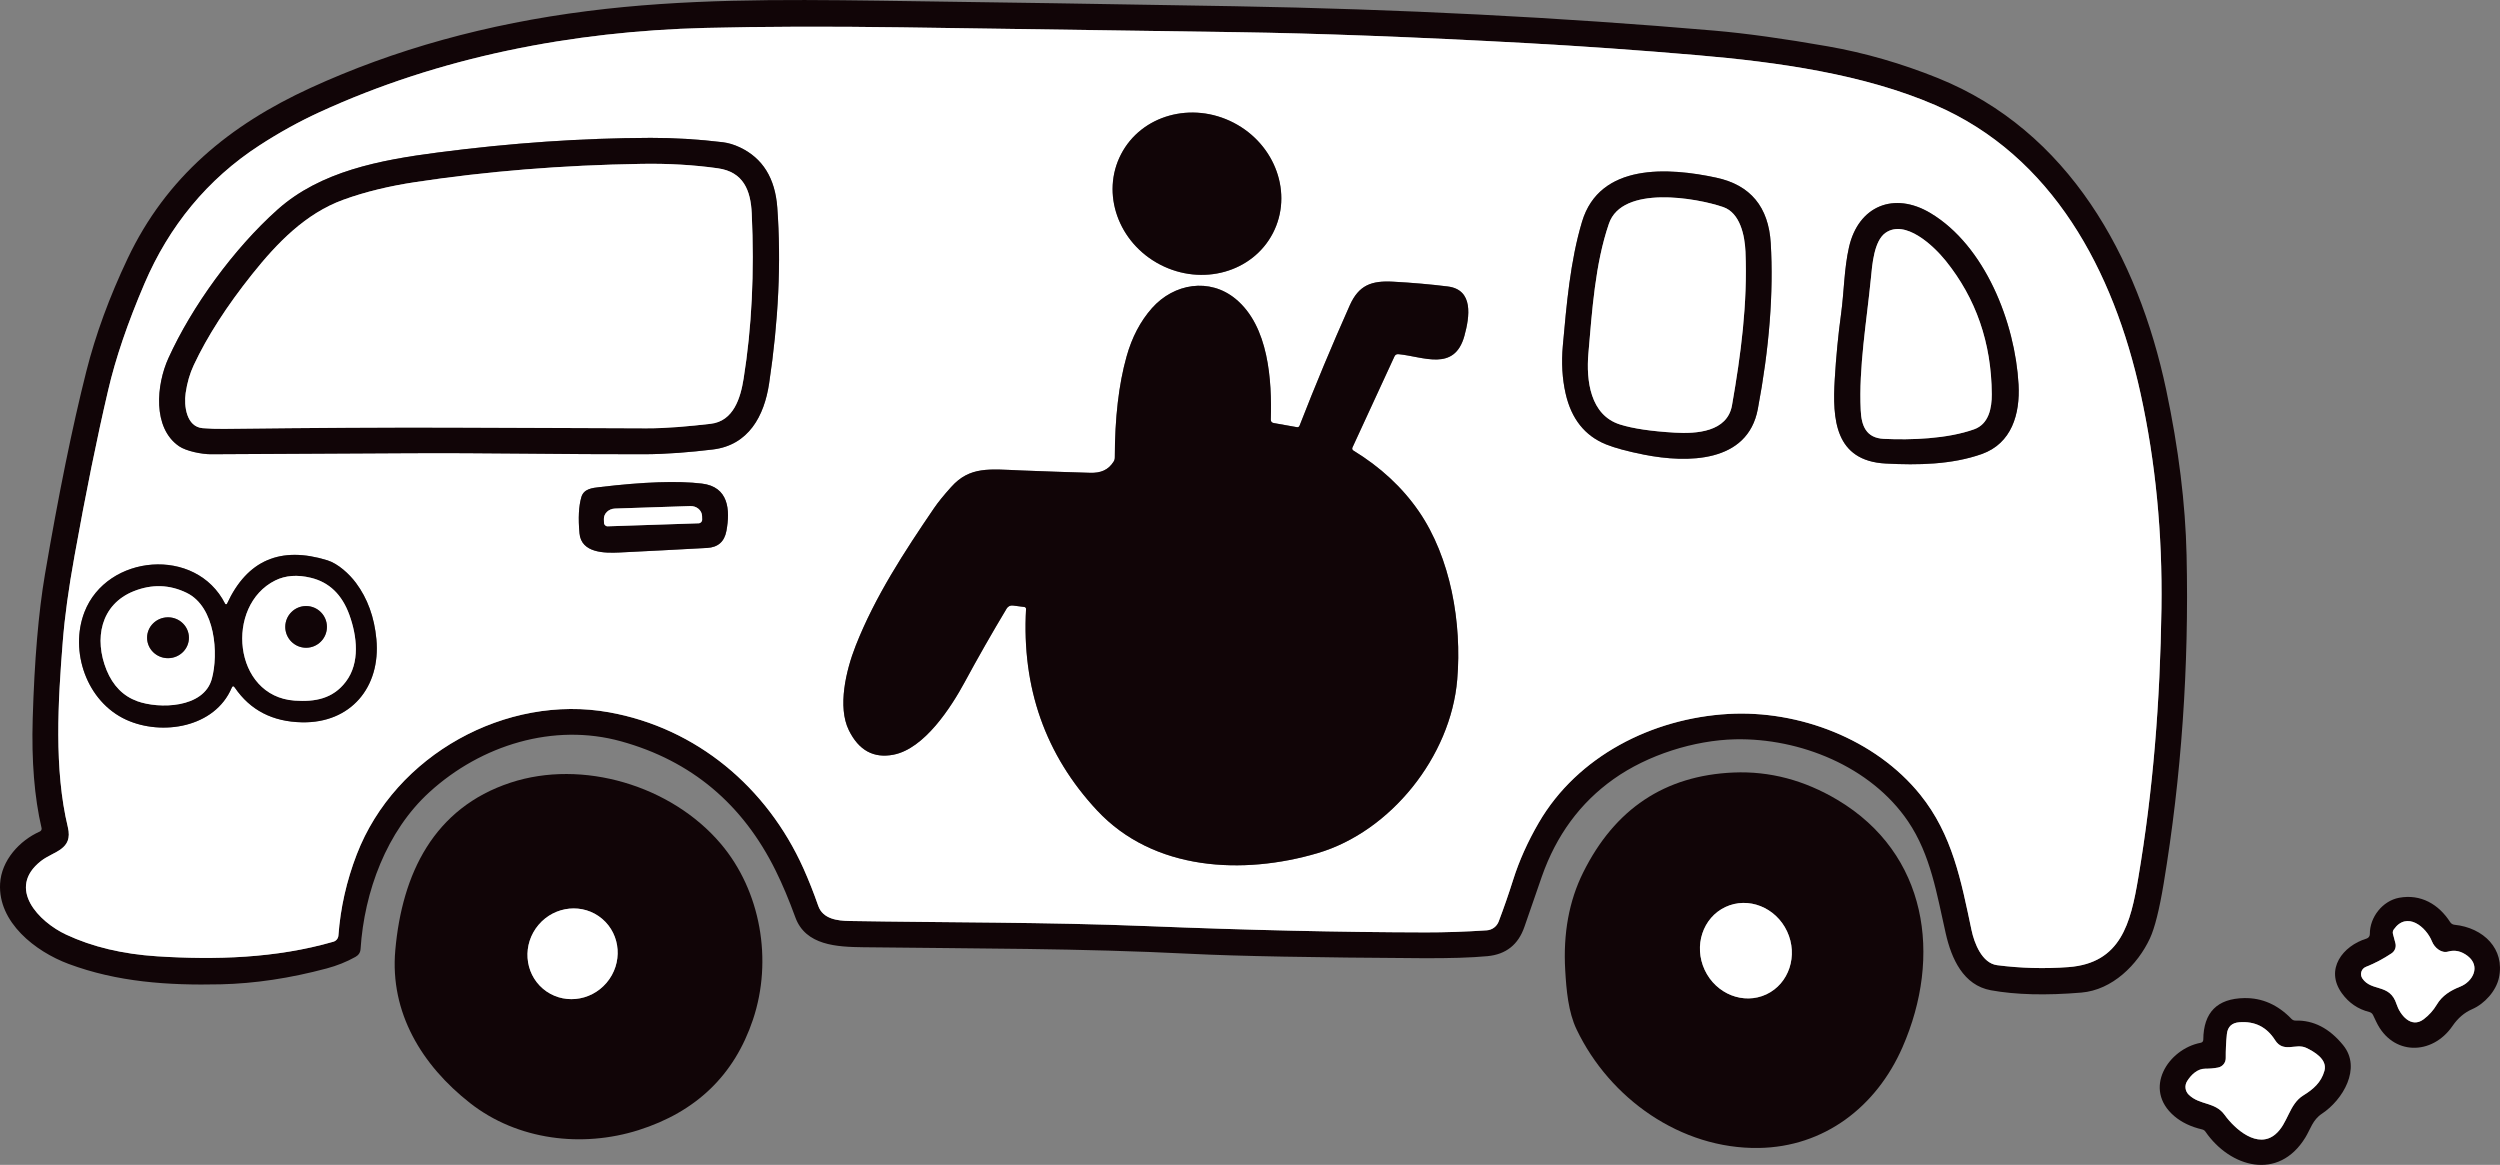 <svg width="279" height="130" viewBox="0 0 279 130" fill="none" xmlns="http://www.w3.org/2000/svg">
<rect x="0" y="0" width="279" height="130" fill="#808080" stroke="none"/>
<g clip-path="url(#clip0_1429_1664)">
<path d="M4.64 92.415C3.841 88.991 3.511 84.925 3.65 80.213C3.841 73.715 4.295 68.352 5.013 64.124C6.539 55.164 8.079 47.603 9.633 41.445C10.666 37.346 12.207 33.147 14.249 28.842C18.563 19.758 25.594 13.968 34.649 9.812C44.009 5.516 54.326 2.658 65.595 1.231C76.309 -0.129 87.013 -0.072 98.067 0.077C111.139 0.254 124.374 0.46 137.766 0.694C156.215 1.02 174.07 1.93 191.336 3.419C194.857 3.726 199.085 4.31 204.016 5.177C208.106 5.895 212.191 7.073 216.261 8.71C230.859 14.591 238.598 28.626 241.75 43.519C243.132 50.055 243.893 56.203 244.022 61.955C244.304 74.429 243.448 86.649 241.463 98.621C240.98 101.532 240.468 103.562 239.937 104.712C238.569 107.661 235.737 110.487 232.27 110.774C228.319 111.104 224.956 111.018 222.187 110.515C219.097 109.955 217.782 106.981 217.146 104.18C216.151 99.813 215.481 95.417 212.937 91.663C208.766 85.514 200.826 82.354 193.651 82.507C189.108 82.608 183.904 84.226 180.082 86.941C176.361 89.58 173.692 93.205 172.075 97.806C171.449 99.588 170.803 101.46 170.128 103.428C169.444 105.42 168.072 106.512 166.001 106.708C164.188 106.876 161.758 106.953 158.706 106.934C146.615 106.862 138.039 106.704 132.978 106.45C120.428 105.818 108.838 105.87 96.316 105.712C93.408 105.674 89.907 105.516 88.764 102.384C88.051 100.431 87.324 98.697 86.573 97.179C82.89 89.714 77.136 84.897 69.311 82.732C61.802 80.649 53.704 83.134 47.926 88.402C43.143 92.759 40.651 99.511 40.24 105.904C40.216 106.292 40.029 106.584 39.685 106.78C38.695 107.336 37.614 107.772 36.442 108.083C32.358 109.175 28.421 109.764 24.633 109.85C18.735 109.984 13.072 109.596 7.648 107.57C3.941 106.187 -0.234 102.93 0.01 98.611C0.158 96.02 2.167 93.808 4.444 92.798C4.592 92.731 4.678 92.568 4.64 92.41M215.95 11.718C207.958 8.27 198.406 6.929 189.423 6.158C182.866 5.598 176.528 5.148 170.401 4.813C157.817 4.128 147.055 3.721 138.115 3.591C126.827 3.424 114.315 3.247 100.578 3.05C92.38 2.935 85.091 2.959 78.705 3.117C63.868 3.491 49.074 6.354 35.663 12.517C33.4 13.556 31.162 14.792 28.957 16.224C23.14 19.992 18.86 25.255 16.129 31.638C14.249 36.02 12.895 39.994 12.068 43.557C10.819 48.891 9.571 55.045 8.318 62.022C7.653 65.694 7.218 68.874 7.007 71.57C6.476 78.255 6.017 85.854 7.572 92.305C8.189 94.857 5.974 94.986 4.568 96.092C0.694 99.138 4.353 102.887 7.376 104.3C10.289 105.665 13.67 106.474 17.52 106.723C24.025 107.139 30.808 106.948 37.208 105.095C37.523 105.004 37.743 104.726 37.767 104.405C37.992 101.331 38.671 98.319 39.809 95.364C44.109 84.193 56.545 77.436 67.967 79.49C77.753 81.252 85.588 87.861 89.658 96.901C90.247 98.214 90.802 99.612 91.318 101.096C91.83 102.566 93.475 102.763 94.791 102.782C105.366 102.964 116.831 102.902 128.018 103.352C139.225 103.802 149.59 104.036 159.103 104.056C161.251 104.056 163.523 103.984 165.924 103.826C166.522 103.783 167.043 103.4 167.254 102.839C167.837 101.302 168.378 99.746 168.87 98.18C169.545 96.049 170.497 93.928 171.731 91.806C176.059 84.37 184.396 80.165 192.877 79.677C200.749 79.227 209.297 82.478 214.305 88.694C217.892 93.152 218.858 98.285 220.025 103.811C220.326 105.248 221.187 107.494 222.876 107.714C225.516 108.054 228.166 108.126 230.83 107.93C236.704 107.494 237.78 103.007 238.626 98.008C240.296 88.158 241.066 78.308 241.219 67.892C241.338 59.532 240.564 51.535 238.885 43.902C235.881 30.206 229.051 17.368 215.95 11.718Z" fill="#110507"/>
<path d="M215.95 11.718C229.05 17.368 235.881 30.206 238.884 43.902C240.563 51.535 241.338 59.532 241.219 67.892C241.066 78.308 240.295 88.158 238.626 98.008C237.78 103.007 236.703 107.494 230.83 107.93C228.166 108.126 225.516 108.054 222.876 107.714C221.187 107.494 220.326 105.248 220.025 103.811C218.858 98.285 217.892 93.152 214.304 88.694C209.297 82.478 200.749 79.227 192.876 79.677C184.396 80.165 176.059 84.37 171.73 91.806C170.496 93.928 169.545 96.049 168.87 98.18C168.378 99.746 167.837 101.302 167.254 102.839C167.043 103.4 166.522 103.783 165.924 103.826C163.523 103.984 161.251 104.06 159.103 104.056C149.59 104.037 139.225 103.802 128.018 103.352C116.831 102.902 105.366 102.964 94.79 102.782C93.475 102.763 91.83 102.566 91.318 101.096C90.801 99.612 90.246 98.214 89.658 96.901C85.588 87.861 77.753 81.252 67.967 79.49C56.545 77.436 44.109 84.193 39.809 95.364C38.671 98.319 37.992 101.331 37.767 104.405C37.743 104.726 37.523 105.004 37.207 105.095C30.808 106.948 24.025 107.139 17.52 106.723C13.67 106.474 10.288 105.665 7.375 104.3C4.352 102.887 0.693 99.138 4.568 96.092C5.974 94.986 8.188 94.857 7.571 92.305C6.017 85.854 6.476 78.255 7.007 71.57C7.217 68.874 7.653 65.695 8.318 62.022C9.571 55.045 10.819 48.891 12.068 43.557C12.895 39.994 14.249 36.02 16.128 31.638C18.859 25.255 23.14 19.992 28.956 16.224C31.161 14.792 33.4 13.557 35.662 12.517C49.074 6.355 63.868 3.491 78.705 3.117C85.09 2.959 92.38 2.936 100.578 3.05C114.315 3.247 126.827 3.424 138.115 3.592C147.055 3.721 157.817 4.128 170.401 4.813C176.528 5.148 182.865 5.598 189.423 6.158C198.406 6.929 207.957 8.27 215.95 11.718ZM142.056 26.016C144.319 21.644 142.363 16.128 137.68 13.7C132.997 11.272 127.368 12.843 125.105 17.22C122.843 21.592 124.799 27.108 129.482 29.536C134.164 31.964 139.794 30.393 142.056 26.016ZM82.579 16.449C81.929 16.142 81.293 15.951 80.675 15.874C77.954 15.544 75.261 15.381 72.602 15.386C64.954 15.41 57.042 15.951 48.868 17.019C42.378 17.861 35.777 19.116 30.989 23.378C26.077 27.755 21.399 34.234 18.797 39.965C17.448 42.93 17.004 47.752 19.979 49.796C20.782 50.352 22.542 50.697 23.532 50.692C30.836 50.658 38.145 50.62 45.453 50.577C54.192 50.524 63.127 50.716 71.875 50.692C74.41 50.687 77.06 50.462 79.532 50.165C83.545 49.686 85.286 46.425 85.832 42.8C86.884 35.785 87.19 29.239 86.745 23.162C86.506 19.892 85.119 17.656 82.579 16.449ZM179.216 49.586C180.206 49.988 181.627 50.371 183.478 50.74C188.313 51.693 195.038 51.678 196.172 45.654C197.458 38.835 197.937 32.668 197.616 27.151C197.377 23.091 195.349 20.648 191.537 19.83C186.233 18.685 178.522 18.163 176.552 24.752C175.241 29.134 174.83 33.965 174.414 38.562C174.242 40.483 174.347 42.274 174.725 43.93C175.366 46.741 176.863 48.628 179.216 49.586ZM215.438 23.78C211.372 21.348 207.398 22.985 206.35 27.578C205.8 29.991 205.805 32.534 205.465 35.019C205.14 37.394 204.906 39.831 204.757 42.336C204.494 46.732 204.743 51.434 210.454 51.731C214.06 51.922 217.82 51.851 221.158 50.673C224.511 49.485 225.449 46.195 225.272 42.925C224.894 36.001 221.527 27.419 215.438 23.78ZM141.822 46.818C141.951 42.46 141.592 36.417 137.905 33.367C134.992 30.958 131.008 31.629 128.559 34.387C127.272 35.843 126.325 37.638 125.727 39.779C124.852 42.886 124.417 46.645 124.412 51.056C124.412 51.223 124.369 51.372 124.283 51.511C123.685 52.464 122.833 52.804 121.642 52.765C119.083 52.694 116.524 52.602 113.956 52.502C110.426 52.358 108.24 52.018 106.155 54.346C105.308 55.284 104.663 56.084 104.218 56.74C100.922 61.581 97.651 66.585 95.498 72.054C94.403 74.831 93.456 78.892 94.728 81.487C95.838 83.747 97.502 84.657 99.726 84.221C103.161 83.546 106.126 78.964 107.671 76.105C109.111 73.442 110.665 70.713 112.344 67.912C112.488 67.672 112.76 67.538 113.038 67.576L114.32 67.739C114.434 67.754 114.516 67.854 114.506 67.964C114.018 76.751 116.658 84.241 122.422 90.432C128.75 97.222 138.761 97.658 147.059 95.206C155.2 92.802 161.906 84.432 162.628 75.841C163.159 69.535 161.901 62.237 158.338 57.061C156.496 54.389 154.062 52.128 151.034 50.28C150.919 50.213 150.876 50.069 150.929 49.95L155.616 39.788C155.707 39.592 155.86 39.501 156.076 39.525C158.864 39.798 162.313 41.512 163.427 37.485C164.015 35.344 164.475 32.328 161.562 31.969C159.625 31.729 157.601 31.552 155.492 31.437C153.034 31.298 151.637 31.834 150.632 34.08C148.647 38.534 146.782 43.006 145.036 47.493C144.979 47.642 144.874 47.699 144.721 47.67L142.143 47.211C141.922 47.172 141.817 47.043 141.822 46.818ZM64.671 59.512C64.868 61.739 67.498 61.734 69.124 61.658C72.41 61.5 75.672 61.327 78.915 61.15C80.126 61.083 80.843 60.451 81.068 59.254C81.503 56.903 81.326 54.326 78.327 53.967C75.644 53.646 71.856 53.776 66.963 54.355C66.087 54.456 65.15 54.542 64.877 55.485C64.585 56.496 64.518 57.836 64.671 59.512ZM25.34 67.371C25.297 67.461 25.168 67.466 25.12 67.371C21.878 60.949 11.919 61.844 9.422 68.314C7.748 72.662 9.652 78.298 14.091 80.323C18.07 82.138 23.968 81.2 25.852 76.766C25.948 76.536 26.067 76.526 26.206 76.732C27.923 79.251 30.42 80.544 33.701 80.606C39.116 80.716 42.507 76.713 42.005 71.321C41.775 68.869 41.014 66.781 39.728 65.053C38.982 64.052 37.733 62.898 36.528 62.524C31.305 60.911 27.574 62.524 25.34 67.366V67.371Z" fill="white"/>
<path d="M142.057 26.016C139.794 30.388 134.165 31.959 129.482 29.536C124.799 27.108 122.843 21.592 125.106 17.22C127.368 12.848 132.998 11.277 137.68 13.7C142.363 16.128 144.319 21.644 142.057 26.016Z" fill="#110507"/>
<path d="M82.579 16.449C85.119 17.655 86.506 19.892 86.746 23.162C87.19 29.239 86.884 35.785 85.832 42.8C85.287 46.425 83.546 49.686 79.533 50.165C77.06 50.462 74.41 50.687 71.875 50.692C63.127 50.716 54.192 50.524 45.453 50.577C38.145 50.62 30.837 50.658 23.533 50.692C22.543 50.697 20.783 50.352 19.979 49.796C17.004 47.752 17.449 42.929 18.798 39.965C21.4 34.233 26.077 27.755 30.99 23.378C35.777 19.116 42.378 17.861 48.869 17.018C57.043 15.951 64.954 15.409 72.602 15.386C75.261 15.381 77.954 15.544 80.676 15.874C81.293 15.951 81.929 16.142 82.579 16.449ZM21.629 40.736C21.194 41.66 20.888 42.7 20.72 43.854C20.51 45.295 20.802 47.641 22.629 47.785C23.409 47.847 24.202 47.871 25.011 47.862C35.203 47.742 43.574 47.694 50.122 47.718C56.986 47.742 64.318 47.771 72.119 47.799C74.453 47.809 76.916 47.57 79.303 47.297C81.876 47.005 82.647 44.4 82.986 42.264C83.9 36.57 84.201 30.417 83.895 23.814C83.78 21.266 82.981 19.183 80.112 18.781C77.423 18.402 74.573 18.235 71.559 18.288C62.744 18.431 54.321 19.111 46.295 20.332C43.598 20.739 40.804 21.381 38.269 22.31C34.123 23.833 30.98 27.041 28.148 30.594C25.302 34.157 23.131 37.538 21.629 40.736Z" fill="#110507"/>
<path d="M21.629 40.736C23.131 37.538 25.302 34.157 28.148 30.594C30.98 27.041 34.122 23.833 38.269 22.31C40.804 21.381 43.597 20.739 46.295 20.332C54.321 19.111 62.744 18.431 71.559 18.288C74.572 18.235 77.423 18.402 80.111 18.781C82.981 19.183 83.78 21.266 83.894 23.814C84.201 30.417 83.899 36.57 82.986 42.264C82.646 44.4 81.876 47.005 79.303 47.297C76.916 47.57 74.453 47.809 72.119 47.8C64.317 47.771 56.985 47.742 50.121 47.718C43.573 47.694 35.203 47.742 25.01 47.862C24.202 47.871 23.408 47.847 22.628 47.785C20.801 47.642 20.509 45.295 20.72 43.854C20.887 42.7 21.194 41.66 21.629 40.736Z" fill="white"/>
<path d="M179.216 49.586C176.863 48.628 175.366 46.741 174.725 43.93C174.347 42.273 174.242 40.483 174.414 38.562C174.83 33.965 175.241 29.134 176.552 24.752C178.522 18.163 186.233 18.685 191.537 19.829C195.349 20.648 197.377 23.09 197.616 27.151C197.937 32.668 197.459 38.835 196.172 45.654C195.038 51.678 188.313 51.693 183.478 50.74C181.627 50.371 180.206 49.988 179.216 49.586ZM179.556 24.958C178.015 29.445 177.676 34.693 177.264 39.453C177.006 42.465 177.465 46.325 180.794 47.373C182.244 47.828 184.281 48.13 186.907 48.283C189.294 48.422 192.771 48.221 193.292 45.228C194.287 39.539 195.034 33.884 194.794 28.085C194.718 26.299 194.206 23.756 192.302 23.105C189.284 22.07 181.038 20.643 179.556 24.958Z" fill="#110507"/>
<path d="M179.556 24.958C181.038 20.644 189.284 22.071 192.303 23.105C194.206 23.756 194.718 26.299 194.795 28.085C195.034 33.884 194.288 39.539 193.293 45.228C192.771 48.221 189.294 48.422 186.907 48.283C184.281 48.13 182.244 47.828 180.795 47.373C177.466 46.325 177.006 42.465 177.265 39.453C177.676 34.693 178.016 29.445 179.556 24.958Z" fill="white"/>
<path d="M206.35 27.577C207.398 22.985 211.373 21.348 215.438 23.78C221.527 27.419 224.894 36.001 225.272 42.925C225.449 46.195 224.512 49.485 221.159 50.673C217.82 51.851 214.061 51.922 210.454 51.731C204.743 51.434 204.494 46.732 204.758 42.336C204.906 39.831 205.14 37.394 205.465 35.019C205.805 32.534 205.8 29.991 206.35 27.577ZM207.656 45.788C207.733 47.483 208.235 48.882 210.239 48.977C213.247 49.116 217.294 48.987 220.312 47.91C221.957 47.325 222.292 45.525 222.283 43.997C222.249 38.27 220.527 33.3 217.127 29.086C215.749 27.381 212.611 24.451 210.421 25.988C209.134 26.893 208.938 29.55 208.79 31.083C208.321 35.852 207.426 40.981 207.656 45.788Z" fill="#110507"/>
<path d="M210.239 48.977C208.235 48.882 207.733 47.483 207.656 45.788C207.427 40.98 208.321 35.852 208.79 31.082C208.938 29.55 209.134 26.892 210.421 25.988C212.611 24.45 215.749 27.381 217.127 29.086C220.527 33.3 222.249 38.27 222.283 43.997C222.292 45.525 221.957 47.325 220.312 47.91C217.294 48.987 213.248 49.116 210.239 48.977Z" fill="white"/>
<path d="M142.142 47.211L144.721 47.67C144.874 47.699 144.979 47.641 145.036 47.493C146.782 43.006 148.647 38.534 150.632 34.08C151.637 31.834 153.033 31.298 155.492 31.437C157.601 31.552 159.625 31.729 161.562 31.968C164.475 32.328 164.015 35.344 163.427 37.485C162.313 41.512 158.864 39.798 156.076 39.525C155.86 39.501 155.707 39.592 155.616 39.788L150.929 49.95C150.876 50.069 150.919 50.213 151.034 50.28C154.062 52.128 156.496 54.389 158.338 57.06C161.901 62.237 163.159 69.535 162.628 75.841C161.906 84.432 155.2 92.802 147.059 95.206C138.761 97.658 128.75 97.222 122.422 90.432C116.658 84.24 114.018 76.751 114.506 67.964C114.516 67.854 114.434 67.753 114.319 67.739L113.038 67.576C112.76 67.538 112.488 67.672 112.344 67.911C110.665 70.713 109.111 73.442 107.671 76.105C106.126 78.963 103.161 83.546 99.726 84.221C97.502 84.657 95.838 83.747 94.728 81.487C93.456 78.892 94.403 74.831 95.498 72.053C97.651 66.585 100.922 61.581 104.218 56.74C104.663 56.084 105.308 55.284 106.155 54.345C108.24 52.018 110.426 52.358 113.956 52.502C116.524 52.602 119.083 52.693 121.642 52.765C122.833 52.803 123.685 52.464 124.283 51.511C124.369 51.372 124.412 51.223 124.412 51.056C124.417 46.645 124.852 42.886 125.727 39.779C126.325 37.638 127.272 35.842 128.559 34.387C131.008 31.628 134.992 30.958 137.905 33.367C141.592 36.417 141.951 42.46 141.822 46.818C141.822 47.043 141.922 47.172 142.142 47.211Z" fill="#110507"/>
<path d="M64.671 59.512C64.518 57.836 64.585 56.495 64.877 55.485C65.15 54.542 66.087 54.456 66.963 54.355C71.856 53.776 75.644 53.646 78.327 53.967C81.326 54.326 81.503 56.903 81.068 59.254C80.843 60.451 80.126 61.083 78.915 61.15C75.672 61.327 72.41 61.5 69.124 61.658C67.498 61.734 64.868 61.739 64.671 59.512ZM67.823 58.737L77.968 58.401C78.193 58.392 78.37 58.205 78.361 57.98L78.351 57.578C78.327 56.946 77.739 56.452 77.036 56.476L68.632 56.754C67.924 56.778 67.369 57.31 67.393 57.942L67.407 58.344C67.407 58.569 67.599 58.746 67.823 58.737Z" fill="#110507"/>
<path d="M67.824 58.737C67.599 58.746 67.412 58.569 67.408 58.344L67.393 57.942C67.369 57.31 67.924 56.778 68.632 56.754L77.036 56.476C77.739 56.453 78.327 56.946 78.351 57.578L78.361 57.98C78.37 58.205 78.193 58.392 77.969 58.401L67.824 58.737Z" fill="white"/>
<path d="M25.34 67.37C27.574 62.529 31.305 60.915 36.528 62.529C37.733 62.903 38.982 64.056 39.728 65.057C41.014 66.786 41.775 68.874 42.005 71.326C42.507 76.718 39.115 80.721 33.701 80.611C30.42 80.548 27.923 79.255 26.206 76.737C26.067 76.531 25.948 76.54 25.852 76.77C23.968 81.204 18.07 82.143 14.091 80.328C9.652 78.302 7.748 72.666 9.422 68.318C11.919 61.849 21.877 60.953 25.12 67.375C25.168 67.466 25.297 67.461 25.34 67.375M30.716 64.78C25.092 67.567 25.986 77.699 32.874 78.188C35.169 78.35 37.159 77.977 38.604 76.066C40.197 73.959 39.847 71 38.991 68.625C38.173 66.36 36.738 64.976 34.696 64.483C33.185 64.114 31.86 64.215 30.716 64.78ZM14.942 65.972C11.211 67.456 10.475 71.316 11.9 74.797C12.613 76.526 13.746 77.68 15.31 78.25C17.74 79.136 22.738 79.054 23.638 75.769C24.398 72.997 24.054 67.734 20.835 66.163C18.926 65.234 16.965 65.172 14.942 65.972Z" fill="#110507"/>
<path d="M32.874 78.188C25.986 77.699 25.092 67.567 30.717 64.78C31.86 64.215 33.185 64.114 34.696 64.483C36.739 64.976 38.174 66.36 38.992 68.625C39.848 71 40.197 73.959 38.604 76.066C37.16 77.977 35.17 78.35 32.874 78.188ZM36.485 69.961C36.485 68.677 35.443 67.634 34.161 67.634C32.879 67.634 31.836 68.677 31.836 69.961C31.836 71.244 32.879 72.288 34.161 72.288C35.443 72.288 36.485 71.244 36.485 69.961Z" fill="white"/>
<path d="M14.942 65.972C16.965 65.172 18.927 65.234 20.835 66.163C24.054 67.734 24.398 72.997 23.638 75.769C22.738 79.054 17.74 79.136 15.31 78.25C13.746 77.68 12.613 76.526 11.9 74.797C10.475 71.316 11.211 67.456 14.942 65.972ZM21.084 71.158C21.074 69.899 20.022 68.883 18.735 68.893C17.444 68.903 16.406 69.932 16.415 71.187C16.425 72.446 17.477 73.461 18.764 73.452C20.055 73.442 21.093 72.413 21.084 71.158Z" fill="white"/>
<path d="M36.485 69.961C36.485 71.244 35.442 72.288 34.16 72.288C32.879 72.288 31.836 71.244 31.836 69.961C31.836 68.678 32.879 67.634 34.16 67.634C35.442 67.634 36.485 68.678 36.485 69.961Z" fill="#110507"/>
<path d="M21.084 71.158C21.093 72.413 20.055 73.442 18.764 73.452C17.477 73.461 16.425 72.446 16.416 71.187C16.406 69.932 17.444 68.903 18.735 68.893C20.022 68.884 21.074 69.899 21.084 71.158Z" fill="#110507"/>
<path d="M212.315 116.879C209.397 123.54 203.567 128.003 196.277 128.113C187.572 128.243 179.632 122.592 175.949 114.887C175.017 112.948 174.802 110.463 174.677 108.255C174.443 104.161 175.108 100.536 176.676 97.38C180.206 90.269 185.798 86.544 193.455 86.213C197.488 86.041 201.362 87.061 205.078 89.278C215.113 95.264 216.768 106.713 212.315 116.879ZM197.124 110.97C199.659 109.778 200.697 106.632 199.439 103.941C198.176 101.249 195.101 100.033 192.561 101.221C190.026 102.413 188.988 105.559 190.246 108.25C191.509 110.941 194.584 112.158 197.124 110.97Z" fill="#110507"/>
<path d="M52.456 123.1C47.07 118.876 43.502 113.005 44.114 106.057C44.87 97.505 48.404 90.169 56.98 87.343C64.973 84.71 74.903 87.635 80.437 94.162C84.904 99.43 86.253 107.168 84.029 113.795C81.958 119.978 77.696 124.086 71.244 126.126C64.997 128.099 57.775 127.271 52.456 123.1ZM60.596 110.343C62.696 112.124 65.877 111.823 67.699 109.668C69.522 107.513 69.302 104.324 67.202 102.542C65.102 100.761 61.921 101.063 60.099 103.218C58.277 105.372 58.497 108.562 60.596 110.343Z" fill="#110507"/>
<path d="M264.474 104.242C264.455 102.365 265.895 100.531 267.741 100.191C270.171 99.741 272.17 100.929 273.437 102.906C273.543 103.074 273.72 103.184 273.916 103.203C277.154 103.533 279.574 105.904 278.881 109.122C278.565 110.587 277.288 112.024 275.877 112.632C275.021 113.005 274.298 113.628 273.701 114.495C271.429 117.808 267 117.823 265.201 114.054C265.077 113.791 264.952 113.532 264.828 113.273C264.751 113.111 264.603 112.991 264.426 112.943C263.159 112.627 262.13 111.928 261.351 110.846C259.428 108.178 261.451 105.554 264.111 104.745C264.331 104.678 264.479 104.472 264.474 104.242ZM267.449 112.052C267.832 113.249 269.071 114.801 270.462 113.762C271.07 113.307 271.563 112.761 271.94 112.124C272.553 111.09 273.495 110.53 274.571 110.103C275.944 109.557 276.881 107.858 275.408 106.699C274.7 106.148 273.968 105.98 273.213 106.196C272.443 106.421 271.677 105.736 271.414 105.075C270.759 103.428 268.597 101.647 267.138 103.739C267.043 103.878 267.009 104.055 267.052 104.218L267.33 105.267C267.44 105.693 267.267 106.148 266.899 106.392C265.99 107 265.034 107.508 264.029 107.905C263.517 108.111 263.331 108.734 263.637 109.194C264.661 110.702 266.712 109.735 267.449 112.052Z" fill="#110507"/>
<path d="M197.124 110.97C194.584 112.158 191.508 110.942 190.246 108.25C188.988 105.559 190.026 102.413 192.561 101.221C195.1 100.033 198.176 101.249 199.439 103.941C200.697 106.632 199.659 109.778 197.124 110.97Z" fill="white"/>
<path d="M60.596 110.343C58.497 108.557 58.277 105.368 60.099 103.217C61.926 101.063 65.107 100.761 67.202 102.542C69.302 104.328 69.522 107.518 67.699 109.668C65.872 111.823 62.691 112.124 60.596 110.343Z" fill="white"/>
<path d="M267.449 112.052C266.712 109.735 264.66 110.702 263.637 109.194C263.331 108.734 263.517 108.111 264.029 107.905C265.034 107.508 265.99 107 266.899 106.392C267.267 106.148 267.439 105.693 267.329 105.267L267.052 104.218C267.009 104.055 267.042 103.878 267.138 103.739C268.597 101.647 270.759 103.428 271.414 105.075C271.677 105.736 272.442 106.421 273.213 106.196C273.968 105.98 274.7 106.148 275.408 106.699C276.881 107.858 275.944 109.557 274.571 110.103C273.495 110.53 272.552 111.09 271.94 112.124C271.562 112.761 271.07 113.307 270.462 113.762C269.07 114.801 267.832 113.249 267.449 112.052Z" fill="white"/>
<path d="M245.887 116.022C245.911 112.986 247.437 111.439 250.464 111.387C252.449 111.353 254.209 112.129 255.735 113.714C255.85 113.834 256.012 113.901 256.18 113.896C258.194 113.843 259.963 114.758 261.494 116.64C263.589 119.207 261.446 122.76 259.131 124.287C258.084 124.977 257.859 126.001 257.266 126.964C254.271 131.829 248.886 130.292 246.131 126.298C246.04 126.164 245.915 126.078 245.758 126.045C244.509 125.752 243.476 125.259 242.658 124.565C239.09 121.534 241.965 117.066 245.59 116.376C245.786 116.338 245.882 116.218 245.887 116.022ZM248.393 118.091C248.393 118.603 248.03 119.044 247.527 119.139C247.068 119.226 246.599 119.269 246.126 119.264C245.236 119.254 244.524 119.954 244.084 120.657C243.777 121.141 243.854 121.768 244.261 122.166C245.49 123.368 247.202 122.942 248.264 124.416C249.402 125.997 251.956 128.281 253.951 126.571C255.352 125.369 255.439 123.243 257.05 122.247C258.146 121.572 259.035 120.82 259.404 119.513C259.767 118.239 258.284 117.368 257.352 116.932C256.209 116.4 254.831 117.55 253.898 116.08C252.97 114.614 251.641 113.949 249.914 114.083C249.068 114.145 248.604 114.59 248.517 115.419C248.427 116.314 248.388 117.205 248.393 118.091Z" fill="#110507"/>
<path d="M248.393 118.091C248.388 117.205 248.427 116.314 248.518 115.419C248.604 114.59 249.068 114.145 249.914 114.083C251.641 113.949 252.971 114.614 253.898 116.08C254.831 117.55 256.209 116.4 257.352 116.932C258.285 117.368 259.767 118.239 259.404 119.513C259.035 120.82 258.146 121.572 257.051 122.247C255.439 123.243 255.353 125.369 253.951 126.571C251.957 128.281 249.402 125.997 248.264 124.417C247.202 122.942 245.49 123.368 244.261 122.166C243.854 121.768 243.778 121.141 244.084 120.657C244.524 119.954 245.236 119.254 246.126 119.264C246.6 119.269 247.068 119.226 247.527 119.14C248.03 119.044 248.398 118.603 248.393 118.091Z" fill="white"/>
</g>
<defs>
<clipPath id="clip0_1429_1664">
<rect width="279" height="130" fill="white"/>
</clipPath>
</defs>
</svg>
